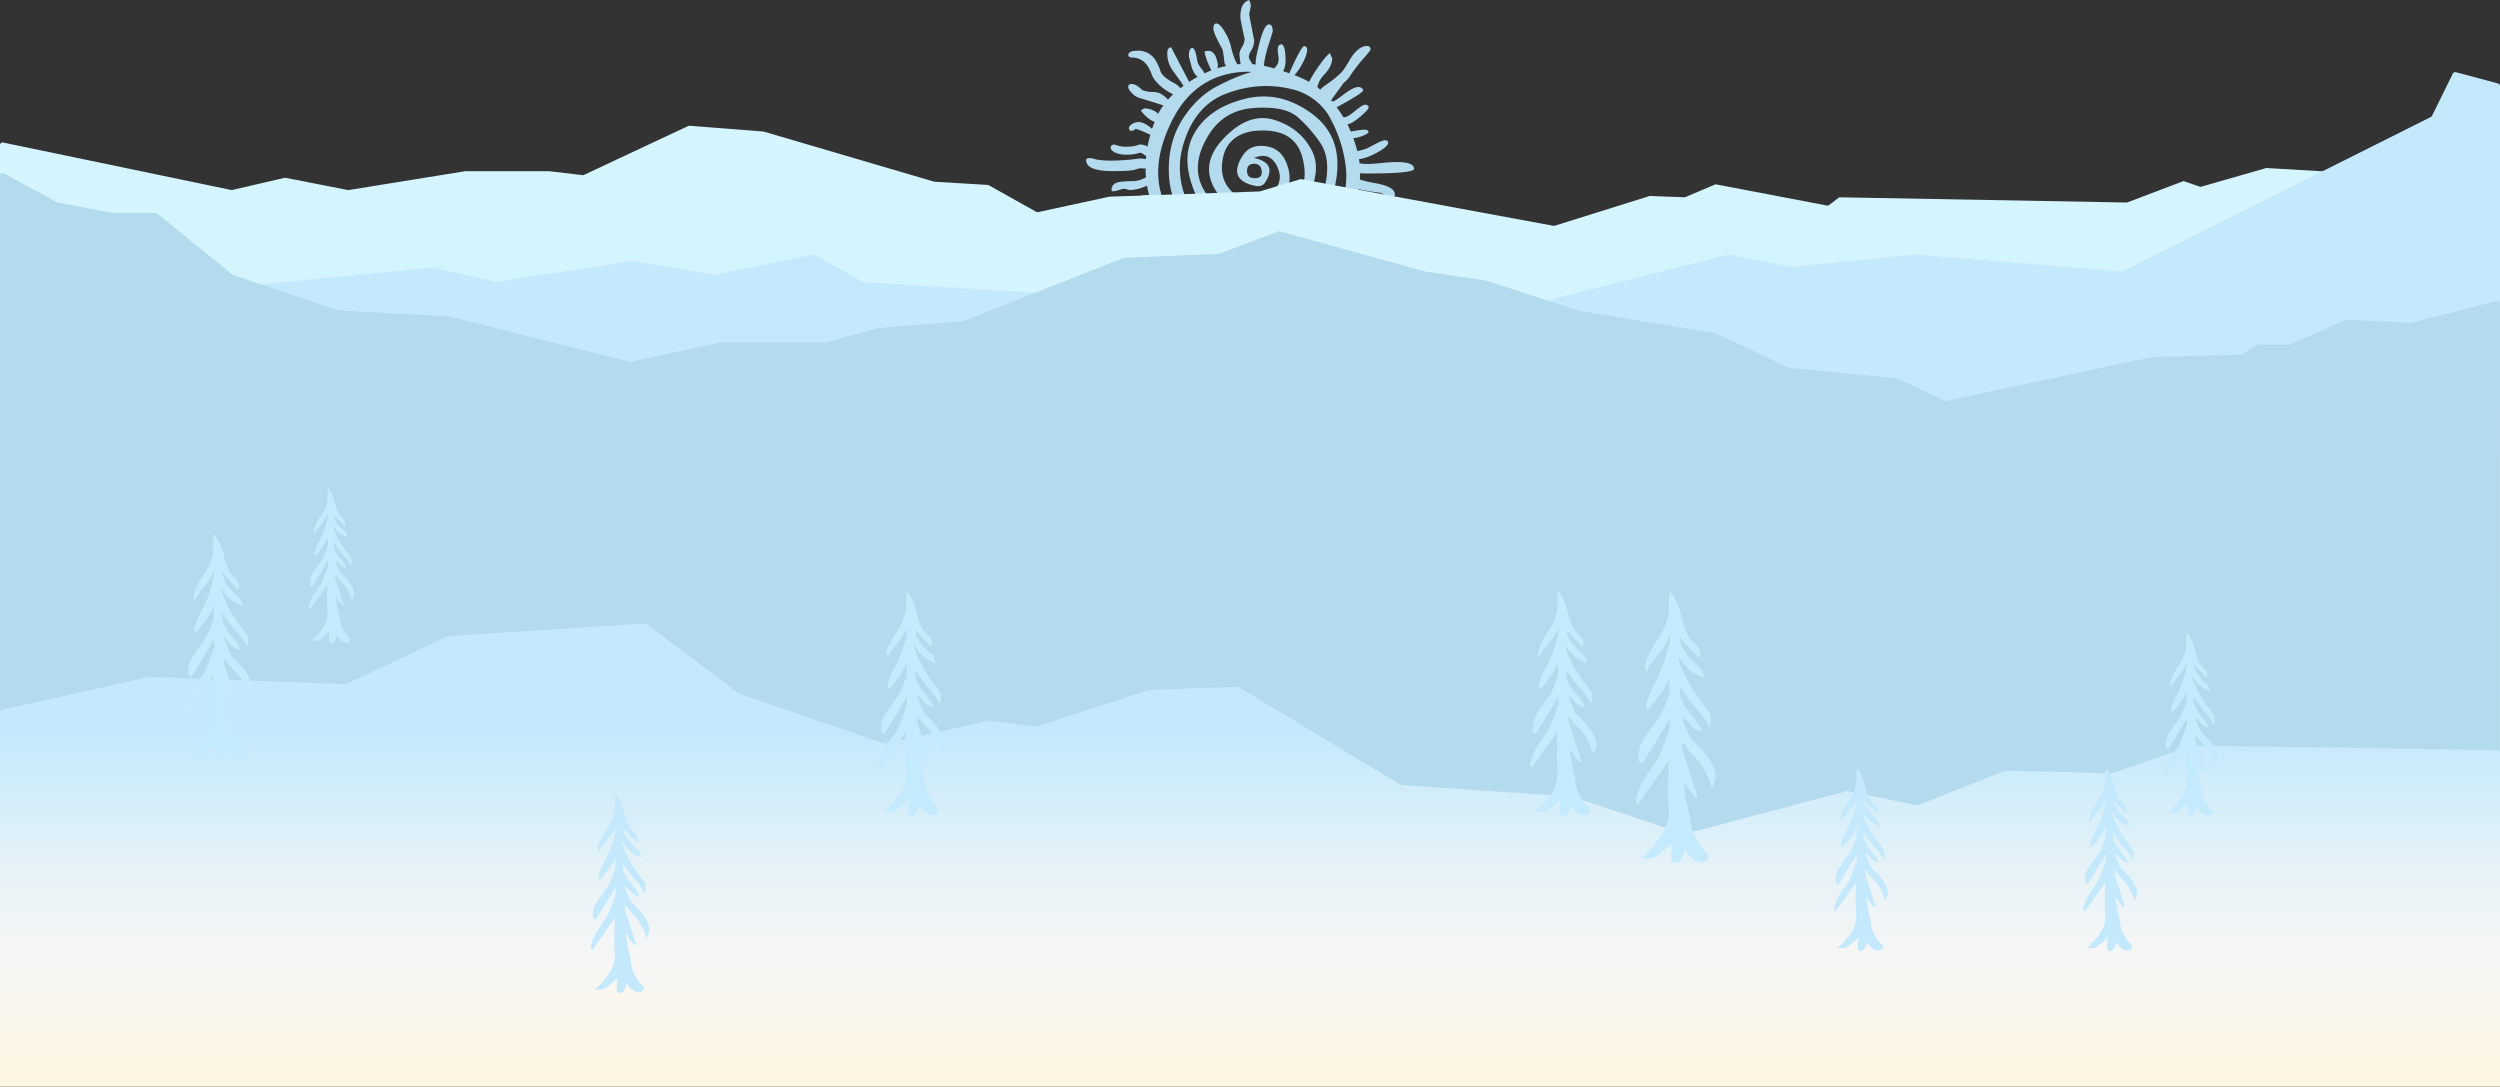 <?xml version="1.0" encoding="UTF-8"?> <svg xmlns="http://www.w3.org/2000/svg" xmlns:xlink="http://www.w3.org/1999/xlink" id="Layer_1" data-name="Layer 1" viewBox="0 0 1920 834.48"><rect x="0" y="0" width="1920" height="834.48" fill="#333333" stroke="none"/> <defs> <style>.cls-1,.cls-4{fill:#b4daed;}.cls-1,.cls-6,.cls-7{fill-rule:evenodd;}.cls-2{fill:#d4f5fe;}.cls-3{fill:url(#linear-gradient);}.cls-5{fill:url(#linear-gradient-2);}.cls-6{fill:#c4eafd;}.cls-7{fill:#c4e9fc;}</style> <linearGradient id="linear-gradient" x1="960" y1="900.52" x2="960" y2="210.87" gradientUnits="userSpaceOnUse"> <stop offset="0" stop-color="#f5f5f5"></stop> <stop offset="0.18" stop-color="#f6f6f6"></stop> <stop offset="0.33" stop-color="#eaf3f7"></stop> <stop offset="0.59" stop-color="#caebfb"></stop> <stop offset="0.64" stop-color="#c4e9fc"></stop> </linearGradient> <linearGradient id="linear-gradient-2" x1="960" y1="990" x2="960" y2="634.38" gradientUnits="userSpaceOnUse"> <stop offset="0" stop-color="#fff6e1"></stop> <stop offset="0.28" stop-color="#f6f6f6"></stop> <stop offset="0.43" stop-color="#eaf3f7"></stop> <stop offset="0.71" stop-color="#caebfb"></stop> <stop offset="0.76" stop-color="#c4e9fc"></stop> </linearGradient> </defs> <path class="cls-1" d="M960.64,159.7a34.06,34.06,0,0,1-1.28,6.27q0,1.17,3.83,20.45a13.62,13.62,0,0,1-2,7.43q-2.09,3.26-2.09,5.35,0,1.28,2.21,4.64a4.81,4.81,0,0,1,.58,1,14.65,14.65,0,0,1,2.55.23c-.08-.93-.11-1.43-.11-1.51q0-3.48,2.9-15,3.72-14.3,7.32-14.29c1.94,0,2.9,1.78,2.9,5.34q0,.34-3.36,10.92-3.15,10.11-3.37,15.57c1.47.31,2.9.66,4.29,1s2.48.66,3.72,1a25.8,25.8,0,0,1,1.63-2.09c1.32-1.47,1.82-3.84,1.51-7.09a31.33,31.33,0,0,1-.58-5.34c.08-2.64,1-4,2.79-4s3,3.6,3.25,10.8q.12,6.85-2,9.76l4.88,1.63q1.17-2.91,4.42-9.76,5.46-11,6.85-11c1.63,0,2.44.89,2.44,2.67q0,4.18-4.41,12a38.94,38.94,0,0,1-5.35,7.55,105.29,105.29,0,0,1,11.27,5.11,82.44,82.44,0,0,1,5.46-9.18q6.73-10.1,10.46-12.89a40.81,40.81,0,0,0,1.74,3.83q0,6.28-5.81,12.43a20.44,20.44,0,0,0-5.58,9.88l.12.11,2.09,1.86a25.23,25.23,0,0,1,4.18-3.48q9.77-6.85,13-10.81,1.5-1.74,7-11,5.92-8.25,11.61-8.25,2.91,0,2.91,2.79,0,.69-5.7,7.08A125.63,125.63,0,0,0,1036.73,214a23.13,23.13,0,0,1-4.76,5.23q-6.51,8.72-9.64,13.36a1.35,1.35,0,0,0,1.39.81q1.15,0,8.36-5.46t10.93-5.57c2.16,0,3.48.81,3.94,2.43q0,2.1-20.44,13.13a78.84,78.84,0,0,1,5.23,7.67h.58q2.55,0,8.24-4.76t7.56-4.88c2,0,3,.62,3,1.86s-2.25,3.83-6.74,7.55q-6,5.1-9.53,5.69,1.29,2.67,2.56,5.58a59.64,59.64,0,0,1,10.45-1.52c2.1,0,3.14.62,3.14,1.86q0,1.05-4.3,2.79a23.61,23.61,0,0,1-7.32,1.86c.93,2.63,1.79,5.34,2.56,8.13.15.62.31,1.2.46,1.74a36.87,36.87,0,0,0,7.44-2q.12,0,6.39-3.37c3.56-1.94,6.08-2.9,7.55-2.9s2.25.62,2.32,1.86q0,3-8.83,7.78-7.89,4.29-13.59,4.88c.16,1,.31,2,.47,3.13q4.88,1.17,16.26-.11Q1086,278,1086,285.16q0,3.6-35.9,3.6c-2.09,0-3.95-.07-5.57-.23,0,1.63,0,3.25-.12,4.88a86,86,0,0,0,11.85,2.79q15,2.67,15,8.6a2.57,2.57,0,0,1-2.91,2.9c-5-2.63-7.67-4-7.9-4.07q-13.93-1.74-17.08-2.9c-.31,1.78-.69,3.56-1.16,5.34a29.23,29.23,0,0,0,8.13,3q11.28,1.74,11.27,6.39c0,1-.07,1.43-.23,1.28,0,.31-.5.46-1.51.46a199,199,0,0,1-19.4-6q-.81,2.32-1.86,4.65,4.77,1.74,10.22,7a2.15,2.15,0,0,1-2.44,2.44q-2.89,0-8.71-4.07c-.46-.31-.89-.58-1.28-.81-.38.7-.77,1.4-1.16,2.09-1.08,1.94-2.21,3.8-3.37,5.58a6.74,6.74,0,0,0,3.37,5.11q1.27.81,7.44,3.6,10.8,4.88,10.8,13.71c0,2.09-1,3.14-3.14,3.14s-4-1.52-5.8-4.54q-3.26-5.46-5.46-6.73-9.18-5.11-11.85-7.79-2,2.45-4.07,4.65a21.7,21.7,0,0,1,6.51,5.34,37.75,37.75,0,0,1,6.15,9.3q.36.69,9.64,7.2,9,6.27,9,8.36,0,3.38-3.49,3.37t-11.5-5.8q-8.13-6-10.45-10.81a35.69,35.69,0,0,0-9-11.15c-.62-.47-1.16-.85-1.62-1.16-1.63,1.47-3.33,2.9-5.12,4.3.16.38.35.81.59,1.27q2.55,6,4.18,7.32,8,6.16,8,12.66,0,2.79-2.67,2.79c-.93,0-2.59-1.62-5-4.88q-4.53-5.93-5.12-6.39a17.1,17.1,0,0,1-3.71-5.92,19,19,0,0,1-1.28-3.37,60.72,60.72,0,0,1-5.34,3.25Q1010,368,1010,368.22l-.23,3.14c.39.23.08.35-.93.35q-3.26,0-7.9-7.67a69.47,69.47,0,0,1-3.48-6.39q-2.22,1.05-4.54,2l-1.16.46a17.57,17.57,0,0,0-1,1.86,11.14,11.14,0,0,0-1.63,5q0,5.22,4.3,12,0,7.9-2.56,7.9-1.62,0-4.64-8.71-2.67-8.6-2.67-8.72a27.46,27.46,0,0,1,.69-6.73,101.79,101.79,0,0,1-10.8,2.2,15,15,0,0,1,.7,3.14,25.36,25.36,0,0,1-.12,8.83q-.46,2.44,2.44,7.9,3.13,5.8,3.13,7.67a2.46,2.46,0,0,1-2.78,2.78q-3.72,0-7-8.24-2.57-8.25-2.56-8.37.71-4.65.81-6.85-.47-4.65-.46-6.28c-1.94.16-3.91.24-5.93.24a57,57,0,0,1,3,7.55l-1.39,17.31a52.29,52.29,0,0,0,1.74,9.52c.24,1.94.66,4.77,1.28,8.48q0,3.72-3.6,3.72-3.26,0-5.46-10.8-1.62-10.81-1.63-10.92.58-6.51.58-9.53a82.29,82.29,0,0,0,1.17-8.6l-2.44-7c-.7-.07-1.4-.11-2.09-.11a6.31,6.31,0,0,0-3.72,3.48q-1.39,2.91-1.63,10.57c-.08,5.35-.42,8.91-1,10.69q-1.86,5-7.67,5c-1.4,0-2.29-.43-2.67-1.28-.08-.77-.12-1.2-.12-1.28,3.41-4.64,5.38-7.94,5.93-9.87q-.24-7.67-.24-9.18,0-6.27,2-9.53-3.6-.81-7.2-1.74-7.22,22.19-12.2,22.19c-.7,0-1.2-.54-1.51-1.63a6.1,6.1,0,0,1-.24-1.74q0-2.67,4.07-10t4.07-9.06a15.8,15.8,0,0,1-1.17-2.09c-1.93-.7-3.79-1.43-5.57-2.21q-7,15.11-7.55,15.1c-1.4,0-2.21-.38-2.44-1.16s-.12-1.32-.12-1.39a33.66,33.66,0,0,1,2-9.41,20.15,20.15,0,0,1,2.67-5.81c-2-1.16-4-2.36-5.81-3.6v.69q0,.71-14.41,22.54a2.28,2.28,0,0,1-2.44-2.21v-2.32q0-5.34,5.12-11.85a41.19,41.19,0,0,0,6.39-10.8q-2-1.64-3.72-3.37c-.85,1.16-2,2.59-3.37,4.3q-6,7.54-7.9,11.62-4.3,9.16-25.56,16.26a2.3,2.3,0,0,1-2.32-1.28,2.93,2.93,0,0,1-.35-1.51q0-3.6,8.95-8.6,10.34-5.81,12.66-9.41c.7-1,2.75-4.26,6.15-9.75q3.72-5.24,7-6.74-2-2.56-3.71-5.11-3.95.93-9.76,8-6.74,8.25-13.94,8.25-3.25,0-4.65-1.39a2,2,0,0,1-.81-1.51q10.68-5.35,13.94-9.88,1.86-2.55,12.78-7.55-2.45-4.53-4.53-8.94a18.85,18.85,0,0,1-2.79,2.2q-5.8,4.07-10.69,4.07c-1.31,0-2.17-.39-2.55-1.16a4.54,4.54,0,0,1-.12-1.28q0-1.17,8.13-6c2.4-1.47,4.3-2.6,5.69-3.37a63.77,63.77,0,0,1-2.2-6,81.34,81.34,0,0,1-8.14,2.79q-9.16,6.15-10.33,6.15c-1.32,0-2.13-.42-2.44-1.27v-1.51q0-2.79,6.5-6.63a23.89,23.89,0,0,1,13.25-3.6,62,62,0,0,1-1.63-7.08,3.92,3.92,0,0,0-.93.35,32.71,32.71,0,0,1-12.55,3,20.13,20.13,0,0,0-5-1.05,33.77,33.77,0,0,1-7.79,2.09c-.69-.31-1-.62-1-.93a5.62,5.62,0,0,1,3.72-5.69q3.36-1.28,12.54-1.28a18.33,18.33,0,0,0,8.48-2.09c.62-.31,1.2-.62,1.75-.93a21.46,21.46,0,0,1-.24-3.14,28.86,28.86,0,0,1,0-3.48c-1.7-.15-3.17-.23-4.41-.23a30.14,30.14,0,0,0-4.07,1.16q-3.72,1-16.73,1-20.55,0-20.56-8.48c0-1,1-1.51,3.14-1.51a14.36,14.36,0,0,1,4.3,1,64.23,64.23,0,0,0,12.66.93A158.73,158.73,0,0,0,875,277.26a26.06,26.06,0,0,1,5.11.47,12.27,12.27,0,0,1,.23-2.33,4.85,4.85,0,0,1-.92-.58c-1.63-1.31-3-2-4-2a31.69,31.69,0,0,1-10.1,1.51q-6.39,0-9.88-2.21c-1.62-1.08-2.44-2.09-2.44-3,0-1.7.89-2.55,2.68-2.55a12.56,12.56,0,0,1,3,.81,18.26,18.26,0,0,0,5.92.81q6.86,0,10.34-1.74a12.82,12.82,0,0,1,6.39,1.63c.54-3,1.24-6,2.09-9.07q-9.18-4.41-11.5-4.41a4.11,4.11,0,0,1-2.9,1.39c-1.32,0-2-.69-2-2.09,0-.93.7-1.89,2.09-2.9a9.2,9.2,0,0,1,5.46-1.74q4.3,0,10.22,5.22.93-2.67,2-5.34-5.24-1.86-10.69-8.71l2.44-1.63a15.94,15.94,0,0,1,11,4.07,35.86,35.86,0,0,1,4-6.39q-9.65-3.13-18.71-5.81a12.48,12.48,0,0,1-5.57-3.72q-2.79-2.9-2.79-4.53c0-1.63.85-2.44,2.56-2.44q3.48,0,8.13,4.65a20.84,20.84,0,0,0,7.43,1.51,17.59,17.59,0,0,1,6,.93,20.72,20.72,0,0,1,6.16,4.76l.23.23c1.24-1.39,2.56-2.75,3.95-4.06q-11.85-6.16-16-14.18A33.48,33.48,0,0,0,881,205.7a14,14,0,0,0-11.85-6,2.51,2.51,0,0,1-2.33-1.16c-.15.39-.23.12-.23-.81q0-3.25,7.32-3.26a15.22,15.22,0,0,1,13.36,7.09,37.43,37.43,0,0,1,4.18,9.29q2.08,4.06,9.64,8.14a14.71,14.71,0,0,1,5.46,4.29c.78-.61,1.59-1.23,2.44-1.85q-2.79-4.19-8-11.27a22.91,22.91,0,0,1-4.53-13.71c0-3,1-4.53,3-4.53q10.8,20.67,13.82,26.49,3-2,6.51-3.84-2.68-2.09-4.53-7.2c-1.48-5.73-2.21-8.64-2.21-8.71q0-6.28,2.67-6.28,1.62,0,2.79,4.65c.39,1.63.77,3.68,1.16,6.16a20.71,20.71,0,0,0,3.25,5.34,12.61,12.61,0,0,1,2.09,3.37c1.79-.85,3.57-1.63,5.35-2.32q-4.41-8.72-5.23-14.18.23-.81,2.91-.81,5.57,0,7.31,10.46a12.05,12.05,0,0,1-.34,2.9,61.29,61.29,0,0,1,6.62-1.74,10.06,10.06,0,0,1-1.28-2.56,85.32,85.32,0,0,0-1.4-10q-7.08-12.78-7.08-16.15,0-3.94,2.32-3.95,2.67,0,6.51,6.51a41.29,41.29,0,0,1,4.53,10.57q2.09,9.53,5.11,14.29l2.56-.23a4.27,4.27,0,0,0-.24-.58c-.54-4.42-.81-6.66-.81-6.74a11.84,11.84,0,0,1,2-5.69,12.33,12.33,0,0,0,2-6.39q-3.25-14.64-3.25-16.5,0-11.38,6.85-13.24A15.36,15.36,0,0,1,960.64,159.7Zm-1.74,50.88q-41.37.46-59.83,39.73-19.29,40.54.23,70.17t44.26,36a68.9,68.9,0,0,0,28.12,1.16,71,71,0,0,0,37.17-17l2.56-2.44c1.39-1.39,2.75-2.83,4.06-4.3l2.33-2.55q19.86-22.08,15.33-51a103.8,103.8,0,0,0-13.24-37.06,45.71,45.71,0,0,0-27.77-19.28q-25-6.17-50.3,3.37T908,269.25a60.9,60.9,0,0,0-1.39,22.53q3.25,27.3,28,40.2,22.77,11.85,47.51,4.18a54.82,54.82,0,0,0,24.28-16.38,51,51,0,0,0,12.2-26.6q2.55-17-4.3-27.42A104.18,104.18,0,0,0,997.23,246q-10.1-9.28-34.27-7.55t-36,22.89q-12.09,21.13-3.37,38.22t30.09,23.7q21.38,6.39,37.17-8.95t9.18-38.57q-6.62-23.34-38.68-19.4-19.07,3.5-22.31,21.38t10.57,27.88q13.71,9.87,27.3-2.21,9.42-8.36,4-19.86-5.57-11.85-17.89-6.74,18.12,3.94,8.72,18.7-2.45,3.84-7.67,2.79-21.62-4.53-9.76-23.12,5.22-8.13,15-7.55,13.59.35,18.7,13.13,6.15,15.11-3.49,27.65A22.37,22.37,0,0,1,966,317.46q-20.1,2.32-31.13-13.83Q920.21,282.5,939.61,262t39-14.4q19.51,6,28.57,22.89t-5.57,41.12Q987.13,336,958.08,333T917.66,303.4q-11.28-26.72-.24-45.77t37.88-26q26.94-7.1,51.69,10.8t19.17,51.23q-5.58,33.23-33.23,47.75t-47.16,7a89,89,0,0,1-33.46-22.54q-14.05-15-14.64-38T908,247.41q10.92-17.31,26.61-25.56,15.09-7.9,26.37-11A8.36,8.36,0,0,1,958.9,210.58ZM969,286.9c-.38-3.71-2.36-5.57-5.92-5.57s-5.42,1.86-5.35,5.57,2,5.46,5.93,5.46S969.31,290.55,969,286.9Z" transform="translate(0 -155.52)"></path> <path class="cls-2" d="M2.41,265l175.16,36.41a2.08,2.08,0,0,0,.86,0l40.15-9.3a2,2,0,0,1,.84,0l47.73,9.35a1.83,1.83,0,0,0,.7,0L357.34,287l.32,0h63.95L447.44,290a1.87,1.87,0,0,0,1.07-.17l80-37.54a2.06,2.06,0,0,1,1-.18l56.76,4.44a1.86,1.86,0,0,1,.41.08L717.28,295a1.78,1.78,0,0,0,.45.08l40.81,2.46a2.14,2.14,0,0,1,.86.25l36.44,20.41a2,2,0,0,0,1.4.21l54.59-11.8a2,2,0,0,1,.35-.05l115.06-4a2.28,2.28,0,0,0,.51-.09l30.79-9.28a2,2,0,0,1,.94-.05L1193,328.93a2,2,0,0,0,1-.06l72.7-22.75a1.94,1.94,0,0,1,.67-.09l26.21,1a1.94,1.94,0,0,0,.86-.16l22.53-9.58a2,2,0,0,1,1.16-.13l85,16.22a2,2,0,0,0,1.59-.37l7.24-5.54a2,2,0,0,1,1.25-.41l219.91,4a1.91,1.91,0,0,0,.75-.13l42.46-16.1a2,2,0,0,1,1.37,0l11.71,4.05a1.93,1.93,0,0,0,1.21,0l49.56-14.23a2.19,2.19,0,0,1,.67-.07l177.28,10.37a2,2,0,0,1,1.88,2V898.52a2,2,0,0,1-2,2H2a2,2,0,0,1-2-2V267A2,2,0,0,1,2.41,265Z" transform="translate(0 -155.52)"></path> <path class="cls-3" d="M1.8,393.34l329.38-32.29a1.91,1.91,0,0,1,.63,0l49.33,10.85a2,2,0,0,0,.73,0l103.31-15.89a2.29,2.29,0,0,1,.64,0l62.32,10.39a2.18,2.18,0,0,0,.72,0l75.41-15.28a2,2,0,0,1,1.38.21l37,20.67a2.14,2.14,0,0,0,.86.25l344.48,21.21h151.81a2,2,0,0,0,.49-.06l166.82-42.33a2.18,2.18,0,0,1,.88,0l47.77,9.36a1.89,1.89,0,0,0,.58,0l94.53-9.45a1.45,1.45,0,0,1,.36,0L1629.44,364a2,2,0,0,0,1.06-.2l236.4-118.45a2.06,2.06,0,0,0,.9-.9l16-32.43a2,2,0,0,1,2.32-1.05l32.43,8.68a2,2,0,0,1,1.48,1.93v677a2,2,0,0,1-2,2H2a2,2,0,0,1-2-2V395.33A2,2,0,0,1,1.8,393.34Z" transform="translate(0 -155.52)"></path> <path class="cls-4" d="M3,288.63l40.76,22.24a2.08,2.08,0,0,0,.59.21l42,7.9a1.5,1.5,0,0,0,.37,0h32.6a2,2,0,0,1,1.26.45l57.67,46.82a2,2,0,0,0,.62.34l80.9,27.3a1.91,1.91,0,0,0,.53.1l84.54,4.48a1.76,1.76,0,0,1,.38.06L483.55,433.4a2,2,0,0,0,.91,0l68.83-14.86a2,2,0,0,1,.42,0h80a2.33,2.33,0,0,0,.53-.07l39.56-10.88a2.2,2.2,0,0,1,.37-.07l66-5.46a2,2,0,0,0,.58-.13l121.9-48.27a2.1,2.1,0,0,1,.66-.14l72.34-3a2.2,2.2,0,0,0,.62-.12l45.59-17.16a2,2,0,0,1,1.24-.06L1094.38,364l.24.05,46.71,6.95.33.08,70.2,22.9a1.37,1.37,0,0,0,.29.07l105.57,17.43a1.83,1.83,0,0,1,.53.17l55.43,26.23a2,2,0,0,0,.67.18l81.81,7.94a2.08,2.08,0,0,1,.65.17l36.58,17.08a2,2,0,0,0,1.26.14l159.17-33.82a2.2,2.2,0,0,1,.37-.05l66.27-1.48a2,2,0,0,0,1-.3l12.06-7.41a1.94,1.94,0,0,1,1-.3h24a2.06,2.06,0,0,0,.81-.17l42.18-18.64a2,2,0,0,1,.9-.17l48.73,2.46a1.94,1.94,0,0,0,.59-.06l65.71-16.78a2,2,0,0,1,2.5,1.93V898.52a2,2,0,0,1-2,2H2a2,2,0,0,1-2-2V290.39A2,2,0,0,1,3,288.63Z" transform="translate(0 -155.52)"></path> <path class="cls-5" d="M1.56,700.65l113.19-25.26a2.21,2.21,0,0,1,.51,0L265.18,681a2,2,0,0,0,.93-.19l77.54-36.63a2.06,2.06,0,0,1,.73-.18l150.55-9.6a2,2,0,0,1,1.33.4l71.15,53.36a2.11,2.11,0,0,0,.55.3l110.84,38a2,2,0,0,0,1.08.07l79.78-17.48a2.27,2.27,0,0,1,.69,0l34.54,4.56a2,2,0,0,0,.87-.08l87-28.11a2.05,2.05,0,0,1,.55-.1l67.13-2.3a2,2,0,0,1,1.1.29l123.74,74.77a2,2,0,0,0,.9.29l131.26,9a2.1,2.1,0,0,1,.5.09l85.19,28.4a2,2,0,0,0,1.14,0l124-32.73a2,2,0,0,1,.91,0l53,10.79a2,2,0,0,0,1.14-.1l66.4-26.3a2.12,2.12,0,0,1,.79-.14l80.9,2a2.08,2.08,0,0,0,.7-.1l61.66-21.11a2,2,0,0,1,.68-.1L1918,731.64a2,2,0,0,1,2,2V990H0V702.6A2,2,0,0,1,1.56,700.65Z" transform="translate(0 -155.52)"></path> <path class="cls-6" d="M1679.65,642h.26q3.84,4.34,6.06,14.14a37.6,37.6,0,0,0,1.76,5.61q.49,1.2,1,2.28c.26.5.54,1,.82,1.43.7.9,2.06,2.44,4.08,4.6a6.23,6.23,0,0,1,1.65,4.37c0,.91-.35,1.36-1,1.35l-9.77-10.36a20.75,20.75,0,0,0,1.5,4.71q2.23,5.45,10,11.6a2.47,2.47,0,0,0,.37,1.27,22.83,22.83,0,0,1,1,2.85c0,.16-.16.32-.48.48a8.37,8.37,0,0,0-1.88-1,20.7,20.7,0,0,1-8.9-7l-.41-.56a24.06,24.06,0,0,1-1.76-3.11l.07.82a9.42,9.42,0,0,0,.56,2.77,70.7,70.7,0,0,0,9.81,18.3c1.57,2.06,3.14,4.21,4.71,6.43a8.85,8.85,0,0,1,.9,9.21,29.77,29.77,0,0,0-5.65-8.57,109.74,109.74,0,0,1-9.77-13.06l.19,4.15q.87,4.71,5.54,10.41,5.7,6.95,5.69,7.93c0,1-.68,1.17-2,.56a14.83,14.83,0,0,1-4.57-3.7,31.1,31.1,0,0,0-3.7-3.67l.86,2.73q3.11,8.44,5.72,10.81,11.06,10.05,11,18.49,0,1-2.09,5.72c.13-.75-.62-3-2.25-6.7q-2.74-6.3-5.57-8.94a60.24,60.24,0,0,1-7.11-8.34l-.49-.68c.06,1.3.12,2.61.19,3.93q2.42,7.46,7.89,24.59a1.58,1.58,0,0,1-1.12.48,37.51,37.51,0,0,1-6-8.23q.35,6.31,3.36,19,.39,9.95,9.32,19,.13,3.6-3.48,3.59-4.1,0-7.63-5-.12-.16-.9-1.5a17.75,17.75,0,0,1-1.24,3.48q-1.49,3.36-3,3.37c-1.49,0-2.4-.41-2.73-1.24a3.15,3.15,0,0,1-.23-1.5,44.5,44.5,0,0,1,.6-7.78q-8.37,8.26-11.78,8.27a28.93,28.93,0,0,1-5.35-.37h.18q2,.38,9-8.27t6-17.77q-.62-6.9.11-24.47c-.22.43-.46.87-.71,1.3q-8.34,11.81-15.19,21.48c-.73-.15-1.1-.51-1.08-1.08q0-7.35,10.55-21,1.49-2.11,5.09-12c.72-2,1.34-3.74,1.87-5.09,0-1.82,0-3.58-.08-5.27-.55,1.12-1.15,2.25-1.79,3.4l-12.17,19.91a2,2,0,0,1-2.13-1.65V727.2a17.17,17.17,0,0,1,2.85-9.43q1.88-2.87,7.85-11.07,1.89-2.9,5.28-12,0-4.53,0-8v-.49q-3.17,7.86-11.42,16.76c-.41-.78-.63-1.19-.63-1.23q0-3.86,3.25-10.33a89.38,89.38,0,0,0,4.72-9.69q4.14-11.07,4.41-17.14-1.73,3.16-4,7-8.17,9.72-8.08,11.83-3.12-4.19,6.47-18a33.79,33.79,0,0,0,4.16-9.13,16.46,16.46,0,0,0,.78-6.51,32.61,32.61,0,0,1,.34-6l-.08-.23C1679.27,642.63,1679.4,642.13,1679.65,642Z" transform="translate(0 -155.52)"></path> <path class="cls-7" d="M1617.63,745.83h.26q3.84,4.33,6.06,14.15a37.6,37.6,0,0,0,1.76,5.61q.49,1.2,1,2.28c.26.49.54,1,.82,1.42.7.91,2.06,2.44,4.08,4.61a6.19,6.19,0,0,1,1.65,4.37c0,.91-.35,1.36-1,1.35l-9.77-10.36A20.75,20.75,0,0,0,1624,774q2.23,5.43,10,11.6a2.47,2.47,0,0,0,.37,1.27,23.29,23.29,0,0,1,1,2.84c0,.17-.16.33-.48.49a8,8,0,0,0-1.88-1,20.72,20.72,0,0,1-8.9-7l-.41-.56a23.28,23.28,0,0,1-1.76-3.1l.07.82a9.48,9.48,0,0,0,.56,2.77,70.86,70.86,0,0,0,9.81,18.3q2.35,3.09,4.71,6.43a8.84,8.84,0,0,1,.9,9.21,29.77,29.77,0,0,0-5.65-8.57,109.74,109.74,0,0,1-9.77-13.06l.19,4.15q.87,4.71,5.54,10.4,5.7,7,5.69,7.94c0,1-.68,1.17-2,.56a14.74,14.74,0,0,1-4.57-3.71,30.77,30.77,0,0,0-3.7-3.66l.86,2.73q3.11,8.45,5.72,10.81,11.06,10.05,11,18.48c0,.66-.69,2.56-2.09,5.73q.2-1.14-2.25-6.7-2.74-6.3-5.57-8.94a60.86,60.86,0,0,1-7.11-8.34l-.49-.68c.06,1.3.12,2.61.19,3.93q2.42,7.46,7.89,24.58a1.57,1.57,0,0,1-1.12.49,37.51,37.51,0,0,1-6-8.23q.35,6.31,3.36,19,.39,10,9.32,19c.09,2.4-1.07,3.59-3.48,3.59q-4.1,0-7.63-5c-.08-.1-.38-.6-.9-1.49a17.75,17.75,0,0,1-1.24,3.48q-1.49,3.36-3,3.36c-1.49,0-2.4-.41-2.73-1.23a3.15,3.15,0,0,1-.23-1.5,44.42,44.42,0,0,1,.6-7.78q-8.37,8.26-11.78,8.27a29.85,29.85,0,0,1-5.35-.37h.18q2,.36,8.95-8.27t6-17.78q-.62-6.9.11-24.47c-.22.44-.46.88-.71,1.31l-15.19,21.48c-.73-.16-1.1-.52-1.08-1.09q0-7.34,10.55-21,1.49-2.12,5.08-12c.73-2,1.35-3.75,1.88-5.09,0-1.82,0-3.58-.08-5.28-.55,1.13-1.15,2.26-1.8,3.41l-12.16,19.9a2,2,0,0,1-2.13-1.64v-1.72a17.17,17.17,0,0,1,2.85-9.43q1.88-2.86,7.85-11.08,1.89-2.88,5.28-12,0-4.54,0-8v-.49q-3.16,7.86-11.42,16.76a13.75,13.75,0,0,1-.63-1.23q0-3.87,3.25-10.33a89.38,89.38,0,0,0,4.72-9.69q4.14-11.07,4.41-17.14-1.73,3.17-4,7-8.17,9.72-8.08,11.83-3.12-4.19,6.47-18a33.79,33.79,0,0,0,4.16-9.13,16.48,16.48,0,0,0,.78-6.51,32.78,32.78,0,0,1,.34-6l-.08-.22C1617.25,746.5,1617.38,746,1617.63,745.83Z" transform="translate(0 -155.52)"></path> <path class="cls-7" d="M1426.23,745.83h.26q3.84,4.33,6.06,14.15a37.6,37.6,0,0,0,1.76,5.61q.5,1.2,1,2.28c.26.49.54,1,.82,1.42.7.91,2.06,2.44,4.08,4.61a6.19,6.19,0,0,1,1.65,4.37c0,.91-.35,1.36-1,1.35l-9.77-10.36a20.75,20.75,0,0,0,1.5,4.71q2.23,5.43,10,11.6a2.47,2.47,0,0,0,.37,1.27,23.29,23.29,0,0,1,1,2.84c0,.17-.16.33-.49.49a7.73,7.73,0,0,0-1.87-1,20.72,20.72,0,0,1-8.9-7l-.41-.56a23.28,23.28,0,0,1-1.76-3.1l.07.82a9.48,9.48,0,0,0,.56,2.77,70.86,70.86,0,0,0,9.81,18.3q2.35,3.09,4.71,6.43a8.84,8.84,0,0,1,.9,9.21,29.77,29.77,0,0,0-5.65-8.57,109.74,109.74,0,0,1-9.77-13.06l.19,4.15q.87,4.71,5.54,10.4,5.7,7,5.69,7.94c0,1-.68,1.17-2,.56a14.74,14.74,0,0,1-4.57-3.71,30.77,30.77,0,0,0-3.7-3.66l.86,2.73q3.11,8.45,5.72,10.81,11.05,10.05,11,18.48c0,.66-.69,2.56-2.1,5.73q.21-1.14-2.24-6.7-2.74-6.3-5.57-8.94a60.86,60.86,0,0,1-7.11-8.34l-.49-.68c.06,1.3.12,2.61.19,3.93q2.41,7.46,7.89,24.58a1.57,1.57,0,0,1-1.12.49,37.89,37.89,0,0,1-6-8.23q.36,6.31,3.37,19,.39,10,9.32,19c.09,2.4-1.07,3.59-3.48,3.59q-4.1,0-7.63-5c-.08-.1-.38-.6-.9-1.49a17.75,17.75,0,0,1-1.24,3.48q-1.49,3.36-3,3.36c-1.49,0-2.4-.41-2.73-1.23a3.15,3.15,0,0,1-.23-1.5,44.42,44.42,0,0,1,.6-7.78q-8.37,8.26-11.78,8.27a29.85,29.85,0,0,1-5.35-.37h.18q2,.36,9-8.27t6-17.78q-.62-6.9.11-24.47c-.22.44-.46.88-.71,1.31l-15.19,21.48c-.74-.16-1.1-.52-1.09-1.09q0-7.34,10.56-21,1.48-2.12,5.08-12c.73-2,1.35-3.75,1.88-5.09,0-1.82,0-3.58-.08-5.28-.55,1.13-1.15,2.26-1.8,3.41l-12.16,19.9a2,2,0,0,1-2.13-1.64v-1.72a17.17,17.17,0,0,1,2.85-9.43q1.88-2.86,7.85-11.08,1.89-2.88,5.28-12,0-4.54,0-8v-.49q-3.17,7.86-11.42,16.76a13.75,13.75,0,0,1-.63-1.23q0-3.87,3.25-10.33a89.38,89.38,0,0,0,4.72-9.69q4.14-11.07,4.41-17.14-1.72,3.17-4,7-8.17,9.72-8.08,11.83-3.12-4.19,6.47-18a33.79,33.79,0,0,0,4.16-9.13,16.67,16.67,0,0,0,.78-6.51,32.78,32.78,0,0,1,.34-6l-.08-.22C1425.85,746.5,1426,746,1426.23,745.83Z" transform="translate(0 -155.52)"></path> <path class="cls-6" d="M1196.88,610.33h.32q4.71,5.32,7.43,17.34a45.06,45.06,0,0,0,2.16,6.88c.4,1,.83,1.91,1.28,2.79.32.61.66,1.19,1,1.75q1.29,1.67,5,5.64a7.68,7.68,0,0,1,2,5.36c0,1.11-.42,1.66-1.24,1.65l-12-12.7a24.93,24.93,0,0,0,1.83,5.78q2.74,6.66,12.25,14.22a3,3,0,0,0,.46,1.56,29.25,29.25,0,0,1,1.23,3.48c0,.2-.19.4-.59.6a10.08,10.08,0,0,0-2.3-1.2,25.35,25.35,0,0,1-10.91-8.62l-.51-.68a30.52,30.52,0,0,1-2.15-3.81l.09,1a11.07,11.07,0,0,0,.69,3.39,86.48,86.48,0,0,0,12,22.43q2.88,3.79,5.77,7.89a10.82,10.82,0,0,1,1.1,11.28,36.29,36.29,0,0,0-6.92-10.5,134,134,0,0,1-12-16l.23,5.09q1.07,5.77,6.79,12.75,7,8.52,7,9.72c0,1.21-.83,1.44-2.48.69a18,18,0,0,1-5.59-4.54,37.32,37.32,0,0,0-4.55-4.49c.32,1,.67,2.1,1.06,3.34q3.81,10.37,7,13.26Q1226,718,1226,728.33c0,.8-.85,3.14-2.57,7,.16-.93-.76-3.66-2.75-8.21q-3.36-7.73-6.84-11a76.26,76.26,0,0,1-8.71-10.23l-.6-.82c.07,1.59.15,3.19.23,4.81q3,9.13,9.68,30.13a2,2,0,0,1-1.38.6,46.35,46.35,0,0,1-7.38-10.09q.42,7.74,4.13,23.34.46,12.21,11.42,23.35.15,4.4-4.27,4.4-5,0-9.35-6.1c-.1-.13-.47-.74-1.1-1.84A22.86,22.86,0,0,1,1205,778c-1.22,2.75-2.44,4.12-3.67,4.13-1.82,0-2.94-.51-3.35-1.52a3.82,3.82,0,0,1-.27-1.83,52.59,52.59,0,0,1,.73-9.54q-10.26,10.13-14.44,10.13a36.18,36.18,0,0,1-6.56-.45h.23q2.49.45,11-10.14T1196,747q-.75-8.46.14-30c-.28.54-.57,1.08-.87,1.61l-18.62,26.32c-.9-.19-1.35-.63-1.33-1.33q0-9,12.93-25.77,1.83-2.58,6.24-14.77,1.33-3.76,2.29-6.23c0-2.23-.06-4.39-.09-6.47q-1,2.07-2.2,4.17l-14.91,24.4a2.42,2.42,0,0,1-2.61-2V714.8a21,21,0,0,1,3.49-11.55q2.3-3.53,9.63-13.58,2.29-3.52,6.46-14.72,0-5.57,0-9.81v-.6q-3.88,9.63-14,20.55c-.51-1-.77-1.47-.78-1.52q0-4.73,4-12.66a111.29,111.29,0,0,0,5.78-11.87q5.09-13.57,5.41-21-2.12,3.87-5,8.53-10,11.91-9.91,14.49-3.81-5.12,7.94-22.1a41.48,41.48,0,0,0,5.09-11.19,20.3,20.3,0,0,0,1-8,41.13,41.13,0,0,1,.41-7.34l-.09-.27C1196.42,611.15,1196.57,610.54,1196.88,610.33Z" transform="translate(0 -155.52)"></path> <path class="cls-6" d="M696.67,610.33H697q4.71,5.32,7.43,17.34a45.06,45.06,0,0,0,2.16,6.88c.4,1,.83,1.91,1.28,2.79.33.61.66,1.19,1,1.75q1.29,1.67,5,5.64a7.64,7.64,0,0,1,2,5.36c0,1.11-.42,1.66-1.24,1.65l-12-12.7a25.44,25.44,0,0,0,1.83,5.78q2.75,6.66,12.25,14.22a3,3,0,0,0,.46,1.56,31.28,31.28,0,0,1,1.24,3.48q0,.3-.6.6a10,10,0,0,0-2.29-1.2,25.38,25.38,0,0,1-10.92-8.62l-.5-.68a29.35,29.35,0,0,1-2.16-3.81l.09,1a11.07,11.07,0,0,0,.69,3.39,86.78,86.78,0,0,0,12,22.43q2.88,3.79,5.78,7.89a10.85,10.85,0,0,1,1.1,11.28,36.34,36.34,0,0,0-6.93-10.5,134,134,0,0,1-12-16L703,675q1.07,5.77,6.79,12.75,7,8.52,7,9.72c0,1.21-.83,1.44-2.48.69a18,18,0,0,1-5.59-4.54,38.23,38.23,0,0,0-4.54-4.49l1.05,3.34q3.81,10.37,7,13.26,13.54,12.32,13.53,22.65c0,.8-.85,3.14-2.57,7,.16-.93-.76-3.66-2.75-8.21q-3.36-7.73-6.84-11A76.26,76.26,0,0,1,704.88,706l-.6-.82c.08,1.59.15,3.19.23,4.81q3,9.13,9.68,30.13a1.93,1.93,0,0,1-1.38.6,46.35,46.35,0,0,1-7.38-10.09q.44,7.74,4.13,23.34Q710,766.13,721,777.27c.11,2.93-1.32,4.4-4.27,4.4q-5,0-9.35-6.1c-.1-.13-.47-.74-1.1-1.84a22.17,22.17,0,0,1-1.52,4.27c-1.22,2.75-2.44,4.12-3.67,4.13-1.82,0-2.94-.51-3.34-1.52a3.67,3.67,0,0,1-.28-1.83,53.51,53.51,0,0,1,.73-9.54q-10.26,10.13-14.44,10.13a36.18,36.18,0,0,1-6.56-.45h.23q2.49.45,11-10.14T695.75,747q-.75-8.46.14-30c-.27.54-.56,1.08-.87,1.61L676.4,744.93c-.9-.19-1.34-.63-1.33-1.33q0-9,12.93-25.77,1.83-2.58,6.24-14.77,1.34-3.76,2.29-6.23,0-3.35-.09-6.47-1,2.07-2.2,4.17l-14.9,24.4a2.43,2.43,0,0,1-2.62-2V714.8a21.12,21.12,0,0,1,3.49-11.55q2.29-3.53,9.63-13.58,2.31-3.52,6.46-14.72c0-3.71,0-7,.05-9.81v-.6q-3.87,9.63-14,20.55c-.51-1-.77-1.47-.78-1.52q0-4.73,4-12.66A109.29,109.29,0,0,0,691.35,659q5.08-13.57,5.41-21-2.12,3.87-5,8.53-10,11.91-9.91,14.49-3.81-5.12,7.94-22.1a41.48,41.48,0,0,0,5.09-11.19,20.3,20.3,0,0,0,1-8,41.13,41.13,0,0,1,.41-7.34l-.09-.27C696.21,611.15,696.37,610.54,696.67,610.33Z" transform="translate(0 -155.52)"></path> <path class="cls-6" d="M252,530.65h.22q3.25,3.68,5.14,12a31.19,31.19,0,0,0,1.49,4.76c.28.67.57,1.32.89,1.93.22.42.45.82.69,1.21q.9,1.14,3.46,3.9a5.24,5.24,0,0,1,1.39,3.71c0,.76-.29,1.14-.85,1.14l-8.28-8.79a17.35,17.35,0,0,0,1.27,4q1.89,4.61,8.47,9.83a2.12,2.12,0,0,0,.31,1.08,18.54,18.54,0,0,1,.86,2.41c0,.14-.13.27-.41.41a6.85,6.85,0,0,0-1.59-.82,17.51,17.51,0,0,1-7.54-6l-.35-.47a19.23,19.23,0,0,1-1.49-2.63l.06.69a7.92,7.92,0,0,0,.47,2.35,60.44,60.44,0,0,0,8.31,15.51c1.34,1.75,2.67,3.56,4,5.45a7.49,7.49,0,0,1,.76,7.8,25.31,25.31,0,0,0-4.79-7.26,90.78,90.78,0,0,1-8.28-11.07l.16,3.52q.74,4,4.7,8.82,4.83,5.9,4.82,6.72c0,.84-.57,1-1.72.48a12.58,12.58,0,0,1-3.86-3.14,27.26,27.26,0,0,0-3.14-3.11c.21.68.45,1.45.73,2.32q2.63,7.16,4.85,9.16,9.36,8.52,9.35,15.67c0,.55-.58,2.16-1.77,4.85q.16-1-1.91-5.68a23.06,23.06,0,0,0-4.72-7.58,52,52,0,0,1-6-7.07l-.41-.57c0,1.1.1,2.21.16,3.33q2,6.32,6.69,20.83a1.34,1.34,0,0,1-.95.42,32.38,32.38,0,0,1-5.11-7,101.68,101.68,0,0,0,2.86,16.14q.33,8.44,7.89,16.14.12,3-2.94,3c-2.32,0-4.47-1.41-6.47-4.22-.07-.09-.33-.51-.76-1.27a16,16,0,0,1-1,3c-.85,1.9-1.69,2.85-2.54,2.85-1.26,0-2-.34-2.31-1a2.54,2.54,0,0,1-.19-1.27,36.8,36.8,0,0,1,.5-6.6q-7.09,7-10,7a24.56,24.56,0,0,1-4.53-.32h.16q1.73.31,7.58-7t5.1-15.07q-.52-5.85.1-20.74-.28.57-.6,1.11l-12.88,18.21c-.62-.14-.93-.44-.92-.92q0-6.22,8.94-17.83,1.26-1.79,4.32-10.21c.61-1.73,1.14-3.17,1.58-4.31q0-2.31-.06-4.47c-.47,1-1,1.91-1.52,2.88L240,605.74a1.67,1.67,0,0,1-1.81-1.39v-1.46a14.61,14.61,0,0,1,2.41-8q1.59-2.43,6.66-9.39,1.61-2.44,4.47-10.18c0-2.56,0-4.83,0-6.78a2.8,2.8,0,0,0,0-.41q-2.67,6.66-9.67,14.2c-.35-.66-.53-1-.54-1q0-3.27,2.76-8.76a76,76,0,0,0,4-8.21q3.51-9.37,3.74-14.52c-1,1.78-2.12,3.75-3.42,5.89q-6.93,8.24-6.85,10-2.66-3.56,5.48-15.29a28.45,28.45,0,0,0,3.52-7.74,14.08,14.08,0,0,0,.67-5.52,28.17,28.17,0,0,1,.28-5.07l-.06-.19C251.64,531.22,251.75,530.79,252,530.65Z" transform="translate(0 -155.52)"></path> <path class="cls-6" d="M164.57,566.49h.33q4.69,5.31,7.43,17.33a44,44,0,0,0,2.15,6.88c.4,1,.83,1.91,1.28,2.8.33.6.66,1.19,1,1.74q1.29,1.66,5,5.64a7.62,7.62,0,0,1,2,5.37c0,1.11-.42,1.66-1.24,1.65l-12-12.7a25.57,25.57,0,0,0,1.84,5.77q2.73,6.67,12.24,14.22a3.11,3.11,0,0,0,.46,1.56,28.88,28.88,0,0,1,1.24,3.49c0,.19-.2.39-.6.59a10,10,0,0,0-2.29-1.19A25.46,25.46,0,0,1,172.55,611l-.5-.69a28.09,28.09,0,0,1-2.16-3.81l.1,1a11.42,11.42,0,0,0,.68,3.4,86.72,86.72,0,0,0,12,22.42q2.9,3.79,5.78,7.89a10.85,10.85,0,0,1,1.1,11.28,36.61,36.61,0,0,0-6.93-10.5,133.21,133.21,0,0,1-12-16l.23,5.09q1.07,5.77,6.79,12.75,7,8.52,7,9.73c0,1.2-.82,1.43-2.47.68a18,18,0,0,1-5.6-4.54,38.23,38.23,0,0,0-4.54-4.49l1,3.35q3.83,10.35,7,13.25,13.55,12.31,13.53,22.66,0,1.18-2.57,7,.24-1.38-2.75-8.21-3.36-7.71-6.83-11a75.25,75.25,0,0,1-8.72-10.22c-.2-.28-.4-.55-.59-.83.07,1.59.15,3.2.23,4.82q3,9.14,9.67,30.13a1.89,1.89,0,0,1-1.37.59,45.93,45.93,0,0,1-7.39-10.09q.43,7.75,4.13,23.35.48,12.2,11.42,23.34.17,4.41-4.26,4.4-5,0-9.36-6.1c-.1-.12-.47-.73-1.1-1.83a22.69,22.69,0,0,1-1.51,4.26q-1.85,4.13-3.67,4.13c-1.83,0-2.95-.5-3.35-1.51a3.84,3.84,0,0,1-.28-1.84,52.67,52.67,0,0,1,.74-9.54q-10.28,10.14-14.45,10.14a35.19,35.19,0,0,1-6.56-.46h.23q2.5.46,11-10.13t7.39-21.79q-.76-8.46.13-30c-.27.54-.56,1.07-.87,1.6q-10.21,14.46-18.62,26.33c-.9-.19-1.34-.63-1.33-1.33q0-9,12.94-25.78,1.82-2.58,6.23-14.76,1.34-3.76,2.3-6.24c0-2.23-.06-4.38-.1-6.47-.67,1.38-1.41,2.77-2.2,4.18l-14.9,24.4a2.45,2.45,0,0,1-2.62-2V671a21.13,21.13,0,0,1,3.49-11.56q2.29-3.51,9.63-13.57,2.31-3.54,6.47-14.73,0-5.57,0-9.81,0-.3,0-.6-3.87,9.64-14,20.55c-.51-1-.77-1.46-.77-1.51,0-3.16,1.34-7.37,4-12.66a110.08,110.08,0,0,0,5.78-11.88q5.08-13.56,5.42-21-2.13,3.87-5,8.53-10,11.91-9.9,14.49-3.83-5.13,7.93-22.11a41.17,41.17,0,0,0,5.09-11.19,20.09,20.09,0,0,0,1-8,40.15,40.15,0,0,1,.42-7.34l-.09-.28Q164.12,566.79,164.57,566.49Z" transform="translate(0 -155.52)"></path> <path class="cls-7" d="M473,765.67h.28q4.17,4.71,6.59,15.35a40.72,40.72,0,0,0,1.9,6.1c.36.86.74,1.69,1.14,2.47.29.54.59,1.06.9,1.55q1.14,1.47,4.42,5a6.76,6.76,0,0,1,1.79,4.75c0,1-.37,1.47-1.1,1.46L478.3,791.1a22.51,22.51,0,0,0,1.63,5.12q2.42,5.89,10.84,12.59a2.71,2.71,0,0,0,.41,1.38,26.9,26.9,0,0,1,1.1,3.09c0,.17-.18.35-.53.53a8.36,8.36,0,0,0-2-1.06,22.43,22.43,0,0,1-9.67-7.64l-.45-.61a25.58,25.58,0,0,1-1.91-3.37l.08.9a10.08,10.08,0,0,0,.61,3A76.78,76.78,0,0,0,489,824.9q2.55,3.35,5.11,7a9.62,9.62,0,0,1,1,10,32.41,32.41,0,0,0-6.13-9.31,117.75,117.75,0,0,1-10.61-14.17l.21,4.5q.93,5.11,6,11.3,6.18,7.54,6.17,8.61c0,1.07-.73,1.27-2.19.61a16.1,16.1,0,0,1-5-4,32.27,32.27,0,0,0-4-4c.28.87.59,1.86.94,3q3.38,9.18,6.21,11.74,12,10.92,12,20.07,0,1.06-2.28,6.21.21-1.23-2.44-7.27-3-6.84-6-9.71a66.62,66.62,0,0,1-7.72-9l-.53-.74c.07,1.42.13,2.84.21,4.27q2.61,8.1,8.57,26.69a1.76,1.76,0,0,1-1.22.53,41,41,0,0,1-6.54-8.94q.38,6.86,3.65,20.68.44,10.8,10.12,20.67.15,3.91-3.78,3.9-4.44,0-8.29-5.4c-.08-.11-.41-.65-1-1.63a19.46,19.46,0,0,1-1.34,3.78c-1.08,2.44-2.17,3.65-3.25,3.66-1.62,0-2.61-.45-3-1.34a3.39,3.39,0,0,1-.24-1.63,46.82,46.82,0,0,1,.65-8.45q-9.1,9-12.8,9a31.76,31.76,0,0,1-5.81-.4h.21q2.2.4,9.71-9t6.54-19.3q-.68-7.49.12-26.56c-.24.47-.5,1-.77,1.42L455,884.89c-.79-.16-1.19-.56-1.17-1.17q0-8,11.45-22.83,1.62-2.29,5.53-13.08,1.17-3.34,2-5.53c0-2-.05-3.88-.08-5.73-.6,1.22-1.25,2.46-1.95,3.7l-13.21,21.61a2.15,2.15,0,0,1-2.31-1.79v-1.86A18.56,18.56,0,0,1,458.4,848q2-3.12,8.53-12,2-3.13,5.72-13.05,0-4.92,0-8.69a4.69,4.69,0,0,0,0-.53q-3.42,8.54-12.39,18.2c-.45-.85-.68-1.29-.69-1.34q0-4.18,3.54-11.21a100,100,0,0,0,5.12-10.52q4.5-12,4.79-18.61-1.87,3.43-4.39,7.56-8.87,10.54-8.77,12.84-3.39-4.54,7-19.58a36.8,36.8,0,0,0,4.51-9.91,18,18,0,0,0,.85-7.07,36.5,36.5,0,0,1,.36-6.5l-.08-.25C472.57,766.39,472.71,765.85,473,765.67Z" transform="translate(0 -155.52)"></path> <path class="cls-6" d="M1282.55,610.33h.39q5.7,6.43,9,21a55.13,55.13,0,0,0,2.61,8.32c.49,1.18,1,2.31,1.55,3.38.39.74.8,1.44,1.22,2.11q1.56,2,6,6.83a9.22,9.22,0,0,1,2.44,6.49c0,1.34-.51,2-1.5,2l-14.48-15.36a31.24,31.24,0,0,0,2.22,7q3.32,8.06,14.82,17.2a3.66,3.66,0,0,0,.55,1.88,36.61,36.61,0,0,1,1.5,4.22q0,.36-.72.72a12.23,12.23,0,0,0-2.78-1.44,30.7,30.7,0,0,1-13.2-10.43l-.61-.83a34.37,34.37,0,0,1-2.61-4.61l.11,1.22a13.6,13.6,0,0,0,.83,4.11,105,105,0,0,0,14.54,27.13q3.49,4.59,7,9.54a13.1,13.1,0,0,1,1.33,13.65,44.12,44.12,0,0,0-8.37-12.7,161.34,161.34,0,0,1-14.49-19.37l.28,6.16q1.29,7,8.21,15.42,8.46,10.3,8.44,11.77c0,1.46-1,1.73-3,.83a21.9,21.9,0,0,1-6.77-5.49,45.47,45.47,0,0,0-5.49-5.44c.37,1.19.8,2.54,1.27,4q4.62,12.52,8.49,16,16.4,14.91,16.37,27.41,0,1.45-3.11,8.49.3-1.68-3.33-9.93-4.05-9.35-8.26-13.26A90.79,90.79,0,0,1,1292.49,726l-.73-1q.13,2.9.28,5.82,3.59,11.07,11.71,36.46a2.37,2.37,0,0,1-1.67.72,56.2,56.2,0,0,1-8.93-12.21q.52,9.38,5,28.24.57,14.78,13.81,28.25c.13,3.55-1.59,5.33-5.16,5.32q-6.06,0-11.32-7.38c-.12-.15-.56-.89-1.33-2.22a27.38,27.38,0,0,1-1.83,5.16c-1.48,3.33-3,5-4.44,5q-3.32,0-4.05-1.83a4.59,4.59,0,0,1-.33-2.22,64.29,64.29,0,0,1,.88-11.54q-12.42,12.25-17.47,12.26a43,43,0,0,1-7.94-.56h.28q3,.56,13.26-12.26t8.93-26.35q-.92-10.23.17-36.29c-.33.65-.68,1.3-1,1.94L1258,773.18c-1.09-.23-1.63-.77-1.61-1.61q0-10.89,15.65-31.18,2.21-3.14,7.54-17.87c1.08-3,2-5.55,2.78-7.54,0-2.7-.07-5.31-.11-7.83-.83,1.67-1.71,3.35-2.67,5.05l-18,29.52a2.94,2.94,0,0,1-3.16-2.44v-2.55a25.56,25.56,0,0,1,4.21-14q2.79-4.25,11.66-16.42,2.79-4.27,7.82-17.81-.06-6.74.05-11.87,0-.37,0-.72-4.68,11.66-16.92,24.85c-.62-1.16-.93-1.77-.94-1.83q0-5.72,4.83-15.31a134.46,134.46,0,0,0,7-14.37q6.14-16.43,6.54-25.41-2.55,4.68-6,10.32-12.12,14.4-12,17.53-4.62-6.21,9.6-26.75a50.2,50.2,0,0,0,6.16-13.53,24.47,24.47,0,0,0,1.16-9.66,48.72,48.72,0,0,1,.5-8.87l-.11-.34C1282,611.32,1282.18,610.58,1282.55,610.33Z" transform="translate(0 -155.52)"></path> </svg> 